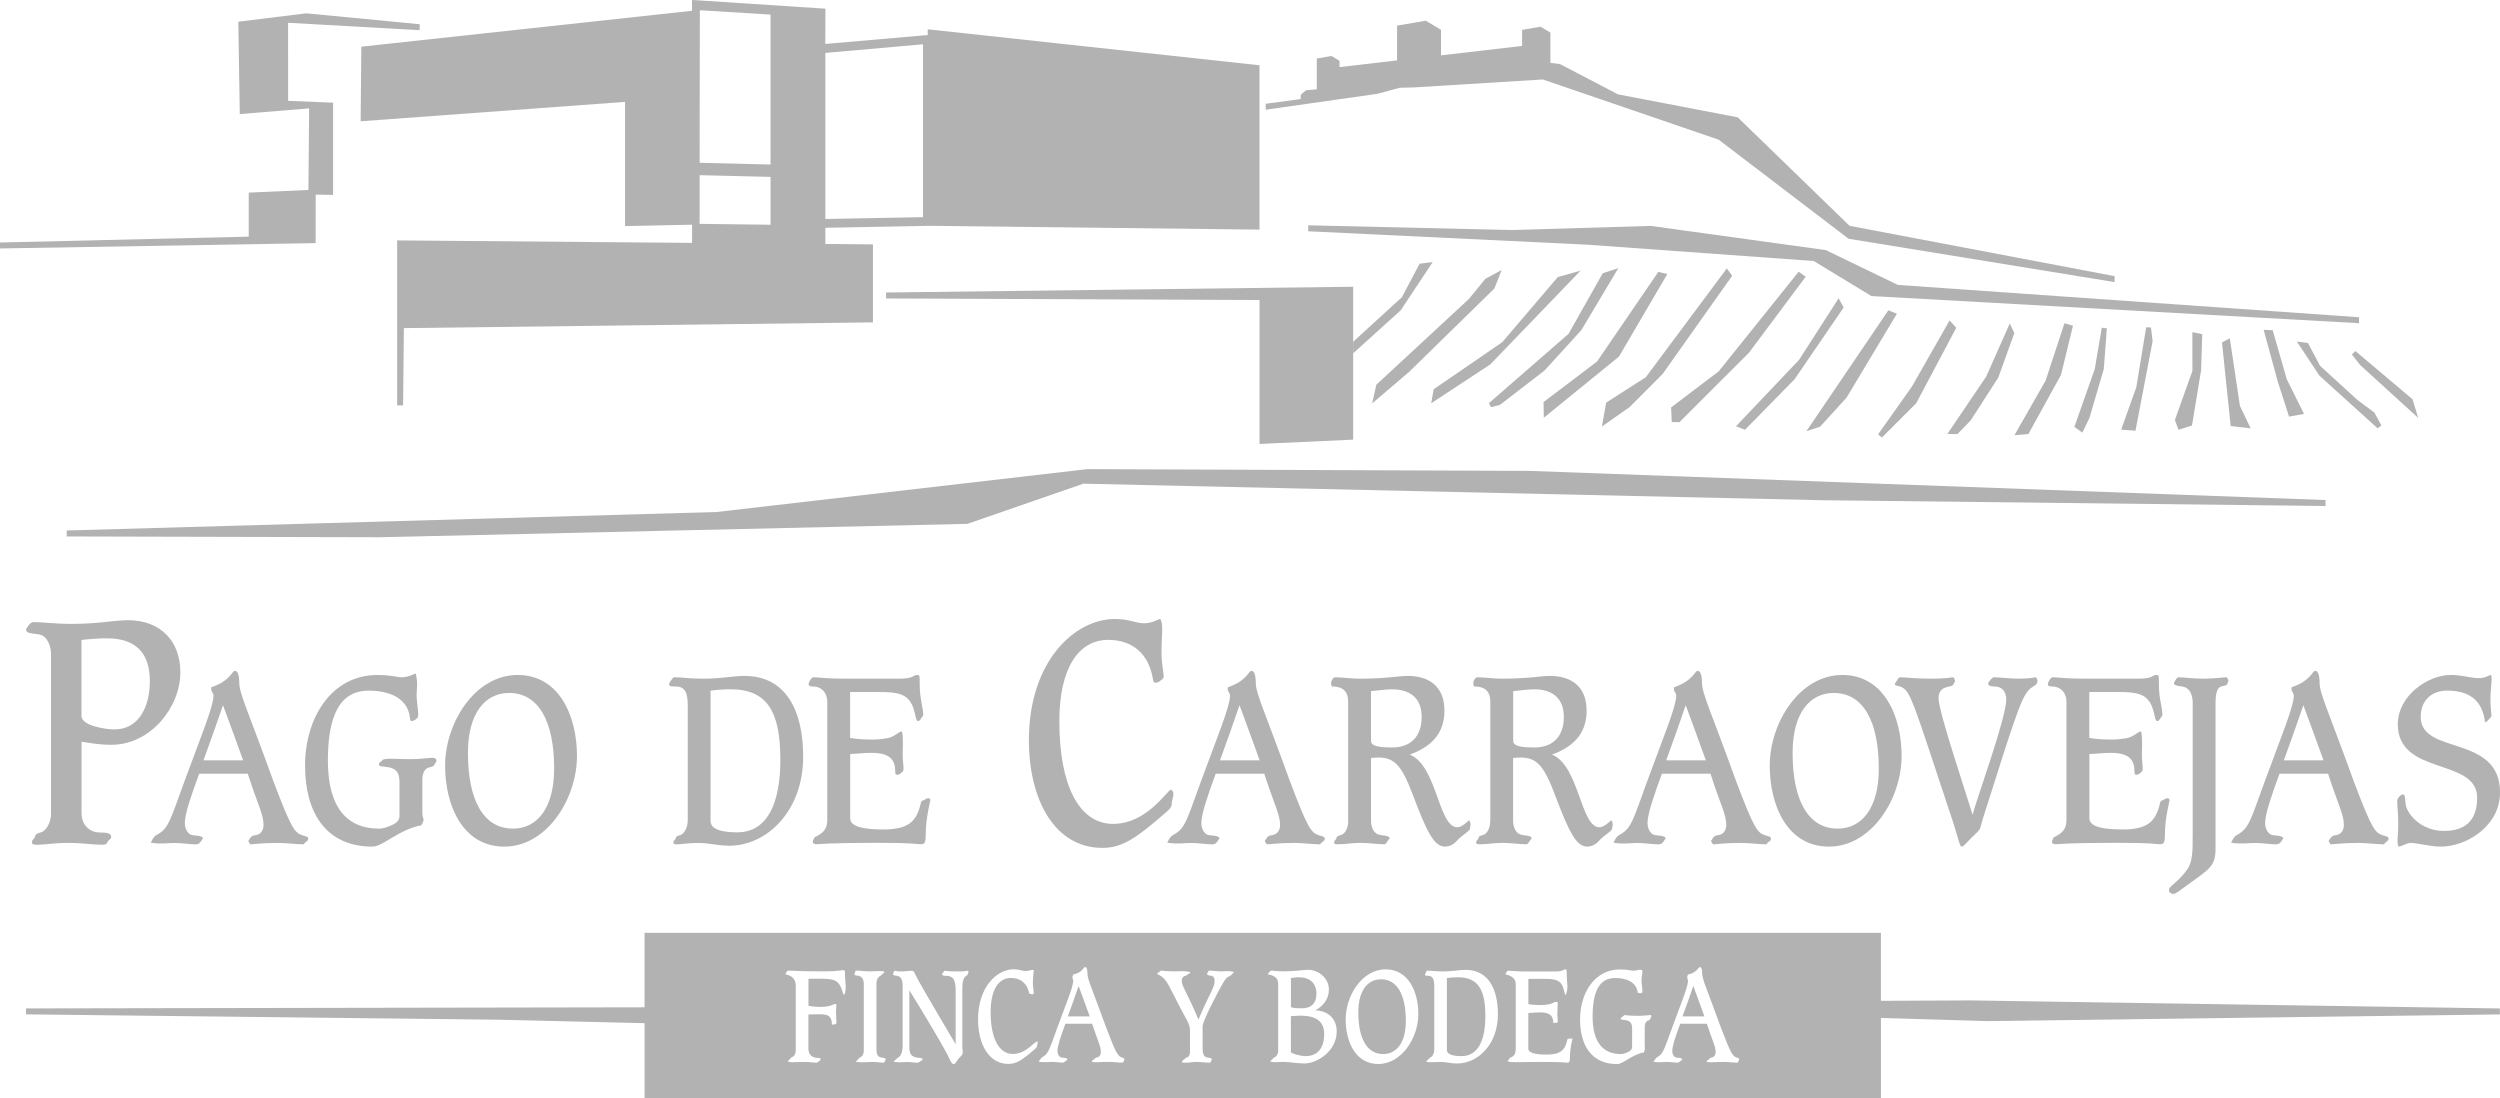 <?xml version="1.0" encoding="UTF-8"?>
<!DOCTYPE svg PUBLIC "-//W3C//DTD SVG 1.1//EN" "http://www.w3.org/Graphics/SVG/1.1/DTD/svg11.dtd">
<!-- Creator: CorelDRAW -->
<svg xmlns="http://www.w3.org/2000/svg" xml:space="preserve" width="300mm" height="131.785mm" style="shape-rendering:geometricPrecision; text-rendering:geometricPrecision; image-rendering:optimizeQuality; fill-rule:evenodd; clip-rule:evenodd"
viewBox="0 0 53.351 23.436"
 xmlns:xlink="http://www.w3.org/1999/xlink">
 <defs>
  <style type="text/css">
   <![CDATA[
    .fil0 {fill:#B2B2B2;fill-rule:nonzero}
   ]]>
  </style>
 </defs>
 <g id="Capa_x0020_1">
  <g id="_177864128">
   <path id="_221376232" class="fil0" d="M18.629 5.217l0 1.663 -10.01 0.122 -0.017 1.65 -0.127 0 0 -3.522 6.294 0.053 0 -0.388 -1.43 0.03 0 -2.651 -5.643 0.414 0.015 -1.592 7.057 -0.766 -0 -0.231 2.847 0.186 -0.003 0.753 2.186 -0.191 0 -0.122 7.08 0.768 0 3.507 -7.024 -0.081 -2.241 0.042 0 0.345 1.016 0.009zm-1.016 -4.087l0 3.543 2.084 -0.039 0 -3.689 -2.084 0.184zm-2.683 2.608l0 1.039 1.514 0.019 0 -1.021 -1.514 -0.037zm0.005 -3.519l-0.005 3.255 1.514 0.037 -0.001 -3.2 -1.508 -0.092z"/>
   <polygon id="_221376160" class="fil0" points="8.958,0.517 8.954,0.644 6.148,0.486 6.149,2.152 7.108,2.191 7.108,4.159 6.737,4.153 6.736,5.188 0.001,5.302 0,5.175 5.308,5.05 5.308,4.11 6.582,4.054 6.597,2.313 5.117,2.434 5.086,0.463 6.533,0.284 "/>
   <polygon id="_221376088" class="fil0" points="28.877,9.382 26.879,9.474 26.879,6.403 18.91,6.369 18.91,6.242 28.877,6.119 "/>
   <polygon id="_221376016" class="fil0" points="48.8,8.091 49.168,8.833 48.849,8.891 48.609,8.144 48.307,7.039 48.5,7.046 "/>
   <polygon id="_221375944" class="fil0" points="48.03,9.141 47.604,9.092 47.418,7.308 47.585,7.219 47.801,8.662 "/>
   <polygon id="_221375872" class="fil0" points="46.972,7.903 46.778,9.079 46.489,9.172 46.413,8.963 46.787,7.914 46.786,7.088 46.997,7.131 "/>
   <polygon id="_221375800" class="fil0" points="45.572,9.191 45.266,9.169 45.59,8.263 45.8,6.985 45.902,6.987 45.938,7.28 "/>
   <polygon id="_221375728" class="fil0" points="44.59,8.918 44.438,9.232 44.268,9.109 44.703,7.876 44.853,6.994 44.961,7.007 44.896,7.874 "/>
   <polygon id="_221375656" class="fil0" points="43.287,9.262 42.989,9.288 43.655,8.12 44.056,6.899 44.238,6.95 43.983,7.999 "/>
   <polygon id="_221375584" class="fil0" points="42.056,8.97 41.771,9.265 41.558,9.26 42.386,8.037 42.889,6.903 42.987,7.107 42.645,8.056 "/>
   <polygon id="_221375512" class="fil0" points="40.16,9.338 40.079,9.269 40.803,8.246 41.605,6.838 41.747,6.996 40.892,8.606 "/>
   <polygon id="_221375440" class="fil0" points="38.841,9.106 38.55,9.201 40.298,6.622 40.481,6.694 39.406,8.486 "/>
   <polygon id="_221375368" class="fil0" points="37.238,9.172 37.047,9.096 38.392,7.68 39.237,6.366 39.345,6.561 38.298,8.092 "/>
   <polygon id="_221375296" class="fil0" points="35.839,9.01 35.676,9.006 35.662,8.695 36.679,7.923 38.383,5.799 38.535,5.904 37.323,7.528 "/>
   <polygon id="_221375224" class="fil0" points="34.778,8.686 34.185,9.102 34.276,8.592 35.122,8.05 36.851,5.728 36.965,5.885 35.484,7.977 "/>
   <polygon id="_221375152" class="fil0" points="32.946,8.914 32.94,8.58 34.082,7.714 35.389,5.802 35.581,5.848 34.55,7.609 "/>
   <polygon id="_221375080" class="fil0" points="32.962,7.906 32.011,8.639 31.819,8.689 31.774,8.603 33.473,7.124 34.204,5.83 34.535,5.723 33.748,7.043 "/>
   <polygon id="_221375008" class="fil0" points="30.542,8.606 30.596,8.306 32.058,7.303 33.243,5.913 33.731,5.775 31.804,7.776 "/>
   <polygon id="_221374936" class="fil0" points="30.071,7.936 29.282,8.609 29.372,8.209 31.349,6.378 31.698,5.95 32.047,5.761 31.891,6.156 "/>
   <polygon id="_221374864" class="fil0" points="50.308,8.535 50.67,8.805 50.82,9.079 50.74,9.141 49.498,8.017 49.016,7.289 49.253,7.32 49.51,7.806 "/>
   <polygon id="_221374792" class="fil0" points="51.604,8.917 50.367,7.79 50.19,7.565 50.266,7.492 51.484,8.52 "/>
   <polygon id="_221374720" class="fil0" points="38.963,5.337 40.501,6.08 50.343,6.77 50.343,6.897 39.937,6.318 38.706,5.57 33.882,5.222 27.917,4.935 27.919,4.808 32.246,4.909 35.228,4.821 "/>
   <polygon id="_221374648" class="fil0" points="27.755,2.114 27.761,2.02 27.87,1.926 28.101,1.906 28.101,1.25 28.414,1.194 28.586,1.297 28.586,1.432 29.814,1.289 29.814,0.546 30.427,0.442 30.752,0.637 30.752,1.181 32.482,0.98 32.482,0.637 32.876,0.57 33.086,0.696 33.086,1.342 33.291,1.367 34.527,2.013 37.084,2.504 39.47,4.819 45.126,5.893 45.126,6.02 39.449,5.095 36.677,2.981 32.925,1.696 30.178,1.865 29.87,1.873 29.395,2.002 27.011,2.341 27.011,2.214 "/>
   <polygon id="_221374576" class="fil0" points="28.877,7.293 29.917,6.342 30.295,5.628 30.575,5.591 29.892,6.622 28.877,7.54 "/>
   <polygon id="_221374504" class="fil0" points="23.209,10.011 32.65,10.049 49.628,10.671 49.628,10.798 38.889,10.675 23.119,10.322 20.646,11.179 8.104,11.465 1.424,11.448 1.423,11.321 15.295,10.926 "/>
   <path id="_221374432" class="fil0" d="M35.906 21.69c0.081,-0.223 0.159,-0.44 0.23,-0.649 0.078,0.217 0.161,0.434 0.237,0.649l-0.467 0zm-13.118 0c0.081,-0.223 0.159,-0.44 0.23,-0.649 0.078,0.217 0.161,0.434 0.237,0.649l-0.467 0zm4.76 -0.005c0.064,0 0.129,-0.011 0.198,-0.011 0.344,0 0.513,0.125 0.513,0.394 0,0.28 -0.125,0.47 -0.398,0.47 -0.117,0 -0.313,-0.06 -0.313,-0.087l0 -0.765zm0 -0.814c0.059,-0.005 0.103,-0.016 0.169,-0.016 0.235,0 0.376,0.125 0.376,0.35 0,0.217 -0.12,0.312 -0.305,0.312 -0.217,0 -0.239,-0.016 -0.239,-0.043l0 -0.602zm2.453 0.917c0,0.472 -0.205,0.706 -0.484,0.706 -0.349,0 -0.53,-0.337 -0.53,-0.89 0,-0.472 0.205,-0.706 0.484,-0.706 0.349,0 0.53,0.336 0.53,0.89zm0.876 -0.917c0.078,-0.011 0.169,-0.016 0.232,-0.016 0.445,0 0.589,0.274 0.589,0.833 0,0.486 -0.142,0.85 -0.506,0.85 -0.286,0 -0.315,-0.084 -0.315,-0.133l0 -1.533zm5.549 0.977c0.122,0.377 0.186,0.48 0.186,0.602 0,0.076 -0.044,0.117 -0.105,0.122 -0.068,0.062 -0.088,0.057 -0.088,0.09 0.088,0.016 0.161,0 0.364,0 0.098,0 0.212,0.016 0.3,0.016 0.054,-0.092 0.032,-0.092 -0.012,-0.106 -0.093,-0.03 -0.129,-0.071 -0.347,-0.646 -0.283,-0.787 -0.398,-1.023 -0.398,-1.145 0,-0.087 -0.017,-0.144 -0.051,-0.144 -0.034,0 -0.051,0.117 -0.252,0.16 -0.039,0.079 0,0.095 0,0.133 0,0.127 -0.151,0.488 -0.344,1.015 -0.169,0.461 -0.183,0.548 -0.327,0.624 -0.046,0.062 -0.066,0.076 -0.066,0.09 0.129,0.019 0.203,0.003 0.276,0.003 0.083,0 0.195,0.016 0.249,0.016 0.071,-0.049 0.088,-0.057 0.088,-0.071 0,-0.016 -0.017,-0.03 -0.122,-0.038 -0.042,-0.003 -0.09,-0.06 -0.09,-0.141 0,-0.109 0.071,-0.312 0.169,-0.581l0.572 0zm-19.175 -0.961l0.325 0c0.274,0 0.327,0.081 0.381,0.209 0.029,0.071 0.032,0.133 0.061,0.133 0.059,-0.144 0.012,-0.261 0.012,-0.516 -0.078,-0.027 -0.039,0.016 -0.43,0.016 -0.616,0 -0.66,-0.016 -0.782,-0.016 -0.024,0 -0.056,0.065 -0.056,0.079 0.144,0.03 0.22,0.106 0.22,0.236l0 1.371c0,0.109 -0.041,0.149 -0.1,0.171 -0.044,0.06 -0.068,0.06 -0.068,0.087 0.12,0.022 0.144,0.005 0.318,0.005 0.176,0 0.207,0.016 0.303,0.016 0.064,-0.046 0.078,-0.052 0.078,-0.084 0,-0.024 -0.071,-0.011 -0.117,-0.024 -0.068,-0.016 -0.144,-0.062 -0.144,-0.195l0 -0.725c0.085,-0.005 0.164,-0.005 0.252,-0.005 0.186,0 0.249,0.057 0.249,0.22 0.071,0 0.098,-0.005 0.098,-0.052 0,-0.038 -0.01,-0.095 -0.01,-0.203 0,-0.109 0.01,-0.157 0.01,-0.174 -0.068,-0.041 -0.066,0.052 -0.342,0.052 -0.105,0 -0.183,-0.008 -0.256,-0.027l0 -0.573zm1.184 1.512c0,0.114 -0.041,0.152 -0.09,0.171 -0.051,0.054 -0.078,0.081 -0.078,0.092 0.132,0.016 0.271,0 0.357,0 0.1,0 0.154,0.016 0.244,0.016 0.051,-0.095 0.046,-0.095 -0.054,-0.109 -0.086,-0.011 -0.11,-0.079 -0.11,-0.171l0 -1.406c0,-0.114 0.061,-0.16 0.09,-0.171 0.054,-0.06 0.078,-0.046 0.078,-0.087 -0.059,-0.022 -0.22,-0.005 -0.308,-0.005 -0.1,0 -0.203,-0.016 -0.303,-0.016 -0.044,0.098 -0.032,0.1 0.051,0.109 0.078,0.008 0.122,0.079 0.122,0.171l0 1.406zm0.83 -0.128c0,0.233 -0.066,0.282 -0.103,0.299 -0.064,0.06 -0.088,0.073 -0.088,0.09 0.132,0.019 0.225,0.003 0.283,0.003 0.078,0 0.154,0.016 0.232,0.016 0.086,-0.052 0.098,-0.049 0.098,-0.073 0,-0.033 -0.049,-0.027 -0.112,-0.035 -0.117,-0.016 -0.169,-0.081 -0.169,-0.206l0 -1.232c0.322,0.516 0.769,1.265 0.86,1.471 0.027,0.062 0.054,0.103 0.083,0.103 0.046,0 0.068,-0.073 0.112,-0.122 0.039,-0.043 0.085,-0.068 0.085,-0.136 0,-0.033 -0.01,-0.087 -0.01,-0.125l0 -1.237c0,-0.277 0.105,-0.258 0.112,-0.285 0.029,-0.065 0.02,-0.087 0.007,-0.087 -0.015,0 -0.046,0.016 -0.2,0.016 -0.252,0 -0.286,-0.016 -0.298,-0.016 -0.032,0.043 -0.054,0.06 -0.054,0.076 0,0.027 0.044,0.033 0.076,0.033 0.137,0 0.215,0.049 0.215,0.312l0 1.148c-0.496,-0.833 -0.848,-1.444 -0.86,-1.485 -0.015,-0.049 -0.046,-0.084 -0.073,-0.084 -0.039,0 -0.142,0.016 -0.254,0.016 -0.073,0 -0.103,-0.016 -0.12,-0.016 -0.054,0.098 -0.029,0.098 0.056,0.109 0.093,0.011 0.12,0.111 0.12,0.209l0 1.24zm1.876 -0.679c0,-0.472 0.169,-0.722 0.432,-0.722 0.22,0 0.354,0.13 0.391,0.331 0.063,0.027 0.098,0.019 0.098,-0.011 0,-0.027 -0.02,-0.117 -0.02,-0.204 0,-0.174 0.02,-0.247 0.02,-0.282 -0.046,-0.019 -0.1,0.019 -0.171,0.019 -0.071,0 -0.137,-0.038 -0.259,-0.038 -0.357,0 -0.76,0.375 -0.76,1.069 0,0.532 0.232,0.95 0.647,0.95 0.171,0 0.291,-0.076 0.567,-0.318 0.034,-0.03 0.046,-0.046 0.046,-0.076 0,-0.019 0.015,-0.062 0.015,-0.081 -0.054,-0.038 -0.23,0.263 -0.533,0.263 -0.3,0 -0.474,-0.342 -0.474,-0.901zm2.166 0.255c0.122,0.377 0.186,0.48 0.186,0.602 0,0.076 -0.044,0.117 -0.105,0.122 -0.068,0.062 -0.088,0.057 -0.088,0.09 0.088,0.016 0.161,0 0.364,0 0.098,0 0.212,0.016 0.3,0.016 0.054,-0.092 0.032,-0.092 -0.012,-0.106 -0.093,-0.03 -0.129,-0.071 -0.347,-0.646 -0.283,-0.787 -0.398,-1.023 -0.398,-1.145 0,-0.087 -0.017,-0.144 -0.051,-0.144 -0.034,0 -0.051,0.117 -0.252,0.16 -0.039,0.079 0,0.095 0,0.133 0,0.127 -0.152,0.488 -0.345,1.015 -0.169,0.461 -0.183,0.548 -0.327,0.624 -0.046,0.062 -0.066,0.076 -0.066,0.09 0.129,0.019 0.203,0.003 0.276,0.003 0.083,0 0.195,0.016 0.249,0.016 0.071,-0.049 0.088,-0.057 0.088,-0.071 0,-0.016 -0.017,-0.03 -0.122,-0.038 -0.042,-0.003 -0.09,-0.06 -0.09,-0.141 0,-0.109 0.071,-0.312 0.169,-0.581l0.572 0zm2.088 0.578c0,0.095 -0.022,0.13 -0.078,0.144 -0.073,0.054 -0.093,0.073 -0.093,0.09 0,0.019 0.012,0.019 0.078,0.019 0.076,0 0.151,-0.016 0.225,-0.016 0.1,0 0.2,0.016 0.3,0.016 0.064,-0.103 0.019,-0.098 -0.051,-0.109 -0.081,-0.014 -0.112,-0.054 -0.112,-0.217l0 -0.451c0,-0.122 0.386,-0.841 0.425,-0.904 0.044,-0.076 0.071,-0.136 0.171,-0.176 0.044,-0.051 0.071,-0.065 0.071,-0.081 -0.11,-0.027 -0.19,-0.011 -0.269,-0.011 -0.088,0 -0.178,-0.016 -0.266,-0.016 -0.064,0.1 -0.037,0.095 0.046,0.109 0.032,0.005 0.078,0.016 0.078,0.119 0,0.136 -0.127,0.293 -0.344,0.817 -0.227,-0.546 -0.357,-0.714 -0.357,-0.822 0,-0.054 0.012,-0.098 0.088,-0.114 0.063,-0.051 0.093,-0.043 0.093,-0.079 -0.142,-0.03 -0.203,-0.014 -0.344,-0.014 -0.191,0 -0.242,-0.016 -0.281,-0.016 -0.041,0.038 -0.081,0.051 -0.081,0.071 0.156,0.081 0.191,0.119 0.364,0.469 0.257,0.521 0.337,0.578 0.337,0.741l0 0.432zm1.883 -0.024c0,0.109 -0.042,0.149 -0.09,0.168 -0.054,0.06 -0.078,0.06 -0.078,0.087 0.093,0.022 0.171,0.005 0.276,0.005 0.156,0 0.274,0.033 0.454,0.033 0.274,0 0.686,-0.269 0.686,-0.681 0,-0.299 -0.217,-0.451 -0.462,-0.451 0.151,-0.073 0.295,-0.225 0.295,-0.445 0,-0.236 -0.212,-0.421 -0.445,-0.421 -0.083,0 -0.286,0.033 -0.515,0.033 -0.161,0 -0.215,-0.016 -0.279,-0.016 -0.049,0.049 -0.063,0.057 -0.063,0.079 0.173,0.03 0.22,0.103 0.22,0.212l0 1.398zm2.291 -1.715c-0.501,0 -0.852,0.562 -0.852,1.067 0,0.472 0.208,0.953 0.696,0.953 0.501,0 0.855,-0.562 0.855,-1.067 0,-0.472 -0.21,-0.953 -0.699,-0.953zm1.038 1.713c0,0.098 -0.054,0.163 -0.09,0.171 -0.054,0.06 -0.078,0.06 -0.078,0.087 0.083,0.022 0.161,0.005 0.3,0.005 0.117,0 0.225,0.033 0.357,0.033 0.445,0 0.87,-0.41 0.87,-1.048 0,-0.543 -0.203,-0.95 -0.691,-0.95 -0.142,0 -0.261,0.033 -0.484,0.033 -0.198,0 -0.22,-0.016 -0.342,-0.016 -0.061,0.106 -0.049,0.109 0.017,0.109 0.11,0 0.142,0.073 0.142,0.225l0 1.352zm1.739 -0.014c0,0.119 -0.046,0.16 -0.117,0.185 -0.039,0.054 -0.054,0.057 -0.054,0.081 0.085,0.027 0.159,0.011 0.769,0.011 0.435,0 0.452,0.016 0.491,0.016 0.056,0 0.068,-0.008 0.068,-0.13 0,-0.174 0.054,-0.377 0.054,-0.385 -0.078,0.008 -0.103,-0.011 -0.112,0.033 -0.046,0.206 -0.137,0.309 -0.437,0.309 -0.217,0 -0.393,-0.027 -0.393,-0.13l0 -0.757c0.081,-0.003 0.164,-0.014 0.252,-0.014 0.235,0 0.279,0.098 0.279,0.223 0.071,0.003 0.098,0.005 0.098,-0.035 0,-0.043 -0.01,-0.1 -0.01,-0.157 0,-0.065 0.01,-0.225 0.01,-0.244 -0.059,-0.038 -0.105,0.03 -0.2,0.043 -0.049,0.008 -0.098,0.014 -0.164,0.014 -0.071,0 -0.171,-0.003 -0.264,-0.019l0 -0.54 0.34 0c0.215,0 0.347,0.016 0.405,0.193 0.029,0.09 0.027,0.149 0.056,0.149 0.059,-0.171 0.017,-0.252 0.017,-0.432 0,-0.103 0,-0.111 -0.027,-0.111 -0.059,0 -0.032,0.043 -0.22,0.043l-0.65 0c-0.191,0 -0.3,-0.016 -0.354,-0.016 -0.024,0 -0.056,0.065 -0.056,0.079 0.149,0.03 0.22,0.1 0.22,0.209l0 1.384zm2.484 -0.049c0,0.046 -0.019,0.081 -0.076,0.109 -0.061,0.03 -0.12,0.049 -0.164,0.049 -0.366,0 -0.603,-0.233 -0.603,-0.801 0,-0.508 0.129,-0.822 0.479,-0.822 0.242,0 0.459,0.084 0.486,0.318 0.078,0.008 0.098,0.011 0.098,-0.035 0,-0.057 -0.02,-0.163 -0.02,-0.225 0,-0.068 0.02,-0.144 0.02,-0.217 -0.046,-0.041 -0.112,0.003 -0.193,0.003 -0.049,0 -0.134,-0.027 -0.286,-0.027 -0.547,0 -0.852,0.51 -0.852,1.067 0,0.54 0.234,0.953 0.794,0.953 0.12,0 0.31,-0.201 0.569,-0.25 0.032,-0.079 0.017,-0.092 0.017,-0.155l0 -0.38c0,-0.1 0.039,-0.144 0.1,-0.152 0.066,-0.103 0.037,-0.109 0.022,-0.109 -0.029,0 -0.159,0.016 -0.252,0.016 -0.22,0 -0.278,-0.016 -0.305,-0.016 -0.037,0.043 -0.076,0.049 -0.076,0.073 0,0.03 0.017,0.024 0.098,0.035 0.086,0.011 0.144,0.049 0.144,0.171l0 0.396zm18.519 -0.688l-10.924 0.143 -2.285 -0.068 0 1.712 -26.384 0 0 -1.6 -3.11 -0.074 -10.091 -0.114 0 -0.127 13.2 -0.024 0 -1.59 26.384 0 0 1.452 1.901 -0.009 11.308 0.172 0 0.127z"/>
   <path id="_221374360" class="fil0" d="M53.351 16.915c0,0.719 -0.722,1.152 -1.259,1.152 -0.235,0 -0.51,-0.079 -0.647,-0.079 -0.089,0 -0.195,0.079 -0.262,0.079 -0.04,-0.113 -0.004,-0.202 -0.004,-0.463 0,-0.3 -0.022,-0.379 -0.022,-0.517 0,-0.049 0.075,-0.133 0.115,-0.133 0.044,0 0.053,0.03 0.062,0.182 0.013,0.222 0.323,0.596 0.82,0.596 0.43,0 0.709,-0.197 0.709,-0.709 0,-0.857 -1.693,-0.463 -1.693,-1.566 0,-0.615 0.647,-1.054 1.13,-1.054 0.226,0 0.443,0.069 0.594,0.069 0.159,0 0.226,-0.069 0.266,-0.069 0.035,0.128 -0.013,0.197 -0.013,0.547 0,0.128 0.022,0.286 0.022,0.335 -0.084,0.103 -0.111,0.128 -0.137,0.128 -0.062,-0.507 -0.377,-0.675 -0.815,-0.675 -0.306,0 -0.558,0.192 -0.558,0.561 0,0.827 1.693,0.359 1.693,1.615z"/>
   <path id="_221374288" class="fil0" d="M48.738 16.226l0.847 0c-0.137,-0.389 -0.288,-0.783 -0.43,-1.177 -0.129,0.379 -0.27,0.773 -0.417,1.177zm0.944 0.286l-1.037 0c-0.177,0.487 -0.306,0.857 -0.306,1.054 0,0.148 0.089,0.251 0.164,0.256 0.191,0.015 0.222,0.039 0.222,0.069 -0.066,0.113 -0.097,0.128 -0.16,0.128 -0.098,0 -0.301,-0.03 -0.452,-0.03 -0.133,0 -0.266,0.03 -0.501,-0.005 0.053,-0.113 0.08,-0.138 0.12,-0.163 0.261,-0.138 0.288,-0.295 0.594,-1.133 0.35,-0.955 0.625,-1.61 0.625,-1.841 0,-0.069 -0.071,-0.099 -0.044,-0.182 0.408,-0.138 0.439,-0.35 0.501,-0.35 0.062,0 0.093,0.103 0.093,0.261 0,0.222 0.208,0.65 0.722,2.078 0.394,1.044 0.461,1.118 0.629,1.172 0.08,0.025 0.12,0.025 0.12,0.074 0,0.054 -0.04,0.039 -0.097,0.118 -0.16,0 -0.368,-0.03 -0.545,-0.03 -0.368,0 -0.501,0.03 -0.594,0.03 -0.066,-0.089 -0.031,-0.079 -0.018,-0.108 0.018,-0.034 0.049,-0.079 0.111,-0.084 0.111,-0.01 0.19,-0.084 0.19,-0.222 0,-0.222 -0.115,-0.409 -0.337,-1.093z"/>
   <path id="_221374216" class="fil0" d="M46.793 17.836l0 -2.836c0,-0.167 -0.058,-0.325 -0.226,-0.35 -0.155,-0.02 -0.173,-0.034 -0.173,-0.074 0,-0.025 0.071,-0.123 0.084,-0.123 0.155,0 0.266,0.03 0.55,0.03 0.244,0 0.408,-0.03 0.487,-0.03 0.071,0.079 0.031,0.084 0.018,0.138 -0.013,0.039 -0.053,0.039 -0.133,0.059 -0.075,0.025 -0.12,0.118 -0.12,0.369l0 3.097c0,0.359 -0.133,0.433 -0.523,0.714 -0.239,0.172 -0.319,0.246 -0.377,0.246 -0.071,0 -0.053,-0.035 -0.084,-0.035 -0.053,-0.133 0.137,-0.148 0.381,-0.487 0.12,-0.167 0.115,-0.428 0.115,-0.719z"/>
   <path id="_221374144" class="fil0" d="M44.099 17.486l0 -2.511c0,-0.197 -0.128,-0.325 -0.301,-0.325 -0.071,0 -0.097,-0.015 -0.097,-0.054 0,-0.025 0.058,-0.143 0.102,-0.143 0.097,0 0.297,0.03 0.642,0.03l1.179 0c0.341,0 0.292,-0.079 0.399,-0.079 0.049,0 0.049,0.015 0.049,0.202 0,0.325 0.075,0.473 0.075,0.66 -0.071,0.103 -0.08,0.123 -0.106,0.123 -0.053,0 -0.049,-0.108 -0.102,-0.271 -0.106,-0.32 -0.346,-0.35 -0.736,-0.35l-0.616 0 0 0.98c0.168,0.03 0.35,0.034 0.479,0.034 0.12,0 0.208,-0.01 0.297,-0.025 0.173,-0.025 0.257,-0.148 0.328,-0.148 0.035,0.103 0.018,0.394 0.018,0.512 0,0.103 0.018,0.207 0.018,0.285 0,0.074 -0.049,0.069 -0.071,0.108 -0.093,0.044 -0.106,0.01 -0.106,-0.044 0,-0.227 -0.08,-0.404 -0.505,-0.404 -0.16,0 -0.31,0.02 -0.456,0.025l0 1.374c0,0.187 0.319,0.236 0.713,0.236 0.545,0 0.709,-0.187 0.793,-0.561 0.018,-0.079 0.062,-0.044 0.102,-0.089 0.084,-0.039 0.102,0 0.102,0.03 0,0.015 -0.098,0.384 -0.098,0.699 0,0.222 -0.022,0.236 -0.124,0.236 -0.071,0 -0.102,-0.03 -0.891,-0.03 -1.108,0 -1.241,0.03 -1.307,0.03 -0.058,0 -0.089,-0.015 -0.089,-0.049 0,-0.044 0.027,-0.049 0.031,-0.094 0.195,-0.098 0.279,-0.172 0.279,-0.389z"/>
   <path id="_221374072" class="fil0" d="M42.096 17.388c0.066,-0.285 0.718,-2.058 0.718,-2.462 0,-0.182 -0.106,-0.276 -0.244,-0.276 -0.093,0 -0.142,-0.02 -0.142,-0.064 0,-0.03 0.089,-0.133 0.12,-0.133 0.12,0 0.355,0.03 0.532,0.03 0.257,0 0.337,-0.03 0.368,-0.03 0.058,0.089 0.022,0.094 0.022,0.118 0,0.025 -0.031,0.049 -0.08,0.079 -0.226,0.138 -0.288,0.335 -1.077,2.826 -0.058,0.182 -0.031,0.207 -0.142,0.305 -0.164,0.148 -0.257,0.286 -0.306,0.286 -0.049,0 -0.075,-0.187 -0.168,-0.468 -0.895,-2.689 -0.917,-2.861 -1.148,-2.949 -0.066,-0.025 -0.111,-0.005 -0.111,-0.064 0.071,-0.094 0.071,-0.133 0.12,-0.133 0.097,0 0.292,0.03 0.642,0.03 0.363,0 0.43,-0.03 0.487,-0.03 0.062,0.094 0.022,0.099 0.009,0.128 -0.013,0.03 -0.013,0.054 -0.097,0.069 -0.128,0.025 -0.23,0.074 -0.23,0.251 0,0.286 0.598,2.053 0.727,2.487z"/>
   <path id="_155932960" class="fil0" d="M40.094 16.403c0,-1.004 -0.328,-1.615 -0.962,-1.615 -0.505,0 -0.877,0.423 -0.877,1.28 0,1.004 0.328,1.615 0.962,1.615 0.505,0 0.877,-0.424 0.877,-1.28zm-0.78 -1.999c0.886,0 1.267,0.872 1.267,1.728 0,0.916 -0.642,1.935 -1.551,1.935 -0.886,0 -1.263,-0.872 -1.263,-1.728 0,-0.916 0.638,-1.935 1.547,-1.935z"/>
   <path id="_155932888" class="fil0" d="M35.558 16.226l0.846 0c-0.137,-0.389 -0.288,-0.783 -0.43,-1.177 -0.128,0.379 -0.27,0.773 -0.417,1.177zm0.944 0.286l-1.037 0c-0.177,0.487 -0.306,0.857 -0.306,1.054 0,0.148 0.089,0.251 0.164,0.256 0.191,0.015 0.222,0.039 0.222,0.069 -0.067,0.113 -0.098,0.128 -0.16,0.128 -0.098,0 -0.301,-0.03 -0.452,-0.03 -0.133,0 -0.266,0.03 -0.501,-0.005 0.053,-0.113 0.08,-0.138 0.12,-0.163 0.262,-0.138 0.288,-0.295 0.594,-1.133 0.35,-0.955 0.625,-1.61 0.625,-1.841 0,-0.069 -0.071,-0.099 -0.044,-0.182 0.408,-0.138 0.439,-0.35 0.501,-0.35 0.062,0 0.093,0.103 0.093,0.261 0,0.222 0.208,0.65 0.722,2.078 0.394,1.044 0.461,1.118 0.629,1.172 0.08,0.025 0.12,0.025 0.12,0.074 0,0.054 -0.04,0.039 -0.098,0.118 -0.16,0 -0.368,-0.03 -0.545,-0.03 -0.368,0 -0.501,0.03 -0.594,0.03 -0.066,-0.089 -0.031,-0.079 -0.018,-0.108 0.018,-0.034 0.049,-0.079 0.111,-0.084 0.111,-0.01 0.191,-0.084 0.191,-0.222 0,-0.222 -0.115,-0.409 -0.337,-1.093z"/>
   <path id="_155932816" class="fil0" d="M32.292 14.749l0 1.059c0,0.108 0.142,0.143 0.456,0.143 0.381,0 0.625,-0.227 0.625,-0.65 0,-0.438 -0.288,-0.591 -0.634,-0.591 -0.133,0 -0.332,0.03 -0.448,0.039zm-0.488 2.763l0 -2.532c0,-0.197 -0.08,-0.33 -0.346,-0.33 -0.053,-0.079 0.022,-0.197 0.066,-0.197 0.151,0 0.337,0.03 0.519,0.03 0.585,0 0.837,-0.059 1.032,-0.059 0.417,0 0.784,0.192 0.784,0.743 0,0.522 -0.328,0.788 -0.74,0.936 0.585,0.236 0.607,1.551 1.015,1.551 0.111,0 0.235,-0.148 0.253,-0.148 0.053,0.084 0.018,0.118 0.018,0.167 0,0.069 -0.155,0.128 -0.297,0.286 -0.058,0.064 -0.146,0.108 -0.239,0.108 -0.235,0 -0.394,-0.335 -0.683,-1.098 -0.235,-0.625 -0.39,-0.803 -0.736,-0.803 -0.049,0 -0.098,0.005 -0.16,0.01l0 1.335c0,0.167 0.075,0.295 0.204,0.309 0.173,0.02 0.19,0.034 0.19,0.074 -0.075,0.094 -0.075,0.123 -0.111,0.123 -0.146,0 -0.332,-0.03 -0.514,-0.03 -0.16,0 -0.319,0.03 -0.474,0.03 -0.058,0 -0.084,-0.005 -0.084,-0.039 0,-0.049 0.044,-0.049 0.053,-0.103 0.004,-0.03 0.049,-0.044 0.089,-0.054 0.062,-0.015 0.159,-0.103 0.159,-0.309z"/>
   <path id="_155932744" class="fil0" d="M29.258 14.749l0 1.059c0,0.108 0.142,0.143 0.456,0.143 0.381,0 0.625,-0.227 0.625,-0.65 0,-0.438 -0.288,-0.591 -0.634,-0.591 -0.133,0 -0.332,0.03 -0.447,0.039zm-0.488 2.763l0 -2.532c0,-0.197 -0.08,-0.33 -0.346,-0.33 -0.053,-0.079 0.022,-0.197 0.066,-0.197 0.151,0 0.337,0.03 0.518,0.03 0.585,0 0.838,-0.059 1.033,-0.059 0.417,0 0.784,0.192 0.784,0.743 0,0.522 -0.328,0.788 -0.74,0.936 0.585,0.236 0.607,1.551 1.015,1.551 0.111,0 0.235,-0.148 0.253,-0.148 0.053,0.084 0.018,0.118 0.018,0.167 0,0.069 -0.155,0.128 -0.297,0.286 -0.058,0.064 -0.146,0.108 -0.239,0.108 -0.235,0 -0.394,-0.335 -0.682,-1.098 -0.235,-0.625 -0.39,-0.803 -0.736,-0.803 -0.049,0 -0.097,0.005 -0.159,0.01l0 1.335c0,0.167 0.075,0.295 0.204,0.309 0.173,0.02 0.191,0.034 0.191,0.074 -0.075,0.094 -0.075,0.123 -0.111,0.123 -0.146,0 -0.332,-0.03 -0.514,-0.03 -0.159,0 -0.319,0.03 -0.474,0.03 -0.058,0 -0.084,-0.005 -0.084,-0.039 0,-0.049 0.044,-0.049 0.053,-0.103 0.004,-0.03 0.049,-0.044 0.089,-0.054 0.062,-0.015 0.16,-0.103 0.16,-0.309z"/>
   <path id="_155932672" class="fil0" d="M26.036 16.226l0.846 0c-0.137,-0.389 -0.288,-0.783 -0.43,-1.177 -0.129,0.379 -0.27,0.773 -0.417,1.177zm0.944 0.286l-1.037 0c-0.177,0.487 -0.306,0.857 -0.306,1.054 0,0.148 0.089,0.251 0.164,0.256 0.191,0.015 0.222,0.039 0.222,0.069 -0.066,0.113 -0.097,0.128 -0.16,0.128 -0.097,0 -0.301,-0.03 -0.452,-0.03 -0.133,0 -0.266,0.03 -0.501,-0.005 0.053,-0.113 0.08,-0.138 0.12,-0.163 0.262,-0.138 0.288,-0.295 0.594,-1.133 0.35,-0.955 0.625,-1.61 0.625,-1.841 0,-0.069 -0.071,-0.099 -0.044,-0.182 0.408,-0.138 0.439,-0.35 0.501,-0.35 0.062,0 0.093,0.103 0.093,0.261 0,0.222 0.208,0.65 0.722,2.078 0.394,1.044 0.461,1.118 0.629,1.172 0.08,0.025 0.12,0.025 0.12,0.074 0,0.054 -0.04,0.039 -0.098,0.118 -0.16,0 -0.368,-0.03 -0.545,-0.03 -0.368,0 -0.501,0.03 -0.594,0.03 -0.066,-0.089 -0.031,-0.079 -0.018,-0.108 0.018,-0.034 0.049,-0.079 0.111,-0.084 0.111,-0.01 0.191,-0.084 0.191,-0.222 0,-0.222 -0.115,-0.409 -0.337,-1.093z"/>
   <path id="_155932600" class="fil0" d="M22.607 15.402c0,1.352 0.42,2.18 1.146,2.18 0.733,0 1.158,-0.729 1.235,-0.729 0.029,0 0.053,0.053 0.053,0.092 0,0.046 -0.035,0.151 -0.035,0.197 0,0.072 -0.03,0.112 -0.112,0.184 -0.668,0.584 -0.957,0.768 -1.371,0.768 -1.005,0 -1.566,-1.011 -1.566,-2.298 0,-1.681 0.975,-2.587 1.837,-2.587 0.295,0 0.455,0.092 0.626,0.092 0.171,0 0.301,-0.092 0.343,-0.092 0.071,0.131 0.024,0.309 0.024,0.729 0,0.21 0.047,0.427 0.047,0.492 0,0.072 -0.083,0.092 -0.095,0.118 -0.124,0.053 -0.124,0.007 -0.142,-0.092 -0.089,-0.486 -0.414,-0.801 -0.945,-0.801 -0.638,0 -1.046,0.604 -1.046,1.746z"/>
   <path id="_155932528" class="fil0" d="M17.654 17.486l0 -2.511c0,-0.197 -0.128,-0.325 -0.301,-0.325 -0.071,0 -0.098,-0.015 -0.098,-0.054 0,-0.025 0.058,-0.143 0.102,-0.143 0.098,0 0.297,0.03 0.643,0.03l1.179 0c0.341,0 0.292,-0.079 0.399,-0.079 0.049,0 0.049,0.015 0.049,0.202 0,0.325 0.075,0.473 0.075,0.66 -0.071,0.103 -0.08,0.123 -0.106,0.123 -0.053,0 -0.049,-0.108 -0.102,-0.271 -0.106,-0.32 -0.346,-0.35 -0.736,-0.35l-0.616 0 0 0.98c0.168,0.03 0.35,0.034 0.479,0.034 0.12,0 0.208,-0.01 0.297,-0.025 0.173,-0.025 0.257,-0.148 0.328,-0.148 0.036,0.103 0.018,0.394 0.018,0.512 0,0.103 0.018,0.207 0.018,0.285 0,0.074 -0.049,0.069 -0.071,0.108 -0.093,0.044 -0.106,0.01 -0.106,-0.044 0,-0.227 -0.08,-0.404 -0.505,-0.404 -0.159,0 -0.31,0.02 -0.456,0.025l0 1.374c0,0.187 0.319,0.236 0.713,0.236 0.545,0 0.709,-0.187 0.793,-0.561 0.018,-0.079 0.062,-0.044 0.102,-0.089 0.084,-0.039 0.102,0 0.102,0.03 0,0.015 -0.098,0.384 -0.098,0.699 0,0.222 -0.022,0.236 -0.124,0.236 -0.071,0 -0.102,-0.03 -0.891,-0.03 -1.108,0 -1.241,0.03 -1.307,0.03 -0.058,0 -0.089,-0.015 -0.089,-0.049 0,-0.044 0.027,-0.049 0.031,-0.094 0.195,-0.098 0.279,-0.172 0.279,-0.389z"/>
   <path id="_155932456" class="fil0" d="M15.164 14.739l0 2.782c0,0.089 0.053,0.241 0.572,0.241 0.66,0 0.917,-0.66 0.917,-1.541 0,-1.014 -0.262,-1.512 -1.068,-1.512 -0.115,0 -0.279,0.01 -0.421,0.03zm-0.487 2.772l0 -2.452c0,-0.276 -0.058,-0.409 -0.257,-0.409 -0.12,0 -0.142,-0.005 -0.142,-0.064 0.066,-0.108 0.089,-0.133 0.111,-0.133 0.222,0 0.261,0.03 0.62,0.03 0.403,0 0.62,-0.059 0.877,-0.059 0.886,0 1.254,0.739 1.254,1.723 0,1.157 -0.771,1.901 -1.578,1.901 -0.239,0 -0.434,-0.059 -0.647,-0.059 -0.253,0 -0.394,0.03 -0.461,0.03 -0.058,0 -0.084,-0.005 -0.084,-0.039 0,-0.049 0.044,-0.049 0.053,-0.103 0.004,-0.03 0.049,-0.044 0.089,-0.054 0.066,-0.015 0.164,-0.133 0.164,-0.31z"/>
   <path id="_155932384" class="fil0" d="M11.826 16.403c0,-1.004 -0.328,-1.615 -0.962,-1.615 -0.505,0 -0.878,0.423 -0.878,1.28 0,1.004 0.328,1.615 0.962,1.615 0.505,0 0.877,-0.424 0.877,-1.28zm-0.78 -1.999c0.886,0 1.267,0.872 1.267,1.728 0,0.916 -0.643,1.935 -1.551,1.935 -0.886,0 -1.263,-0.872 -1.263,-1.728 0,-0.916 0.638,-1.935 1.547,-1.935z"/>
   <path id="_155932312" class="fil0" d="M8.525 17.398l0 -0.719c0,-0.222 -0.106,-0.29 -0.261,-0.31 -0.146,-0.02 -0.177,-0.01 -0.177,-0.064 0,-0.044 0.071,-0.054 0.071,-0.089 0.115,-0.044 0.222,-0.015 0.62,-0.015 0.168,0 0.403,-0.03 0.456,-0.03 0.027,0 0.08,0.01 0.08,0.064 0,0.034 -0.031,0.044 -0.044,0.084 -0.009,0.025 -0.044,0.044 -0.075,0.049 -0.111,0.015 -0.182,0.094 -0.182,0.276l0 0.689c0,0.113 0.027,0.138 0.027,0.153 0,0.02 -0.031,0.123 -0.058,0.128 -0.47,0.089 -0.815,0.453 -1.032,0.453 -1.015,0 -1.44,-0.749 -1.44,-1.728 0,-1.009 0.554,-1.935 1.547,-1.935 0.275,0 0.43,0.049 0.518,0.049 0.146,0 0.266,-0.079 0.297,-0.079 0.053,0.207 0.018,0.345 0.018,0.468 0,0.113 0.035,0.305 0.035,0.409 0,0.084 -0.035,0.079 -0.062,0.108 -0.098,0.054 -0.106,0.03 -0.115,-0.044 -0.049,-0.423 -0.443,-0.576 -0.882,-0.576 -0.634,0 -0.869,0.571 -0.869,1.492 0,1.029 0.43,1.453 1.095,1.453 0.08,0 0.186,-0.034 0.297,-0.089 0.102,-0.049 0.137,-0.113 0.137,-0.197z"/>
   <path id="_155932240" class="fil0" d="M4.343 16.226l0.846 0c-0.137,-0.389 -0.288,-0.783 -0.43,-1.177 -0.129,0.379 -0.27,0.773 -0.417,1.177zm0.944 0.286l-1.037 0c-0.177,0.487 -0.306,0.857 -0.306,1.054 0,0.148 0.089,0.251 0.164,0.256 0.19,0.015 0.222,0.039 0.222,0.069 -0.066,0.113 -0.098,0.128 -0.16,0.128 -0.098,0 -0.301,-0.03 -0.452,-0.03 -0.133,0 -0.266,0.03 -0.501,-0.005 0.053,-0.113 0.08,-0.138 0.12,-0.163 0.261,-0.138 0.288,-0.295 0.594,-1.133 0.35,-0.955 0.625,-1.61 0.625,-1.841 0,-0.069 -0.071,-0.099 -0.044,-0.182 0.408,-0.138 0.439,-0.35 0.501,-0.35 0.062,0 0.093,0.103 0.093,0.261 0,0.222 0.208,0.65 0.722,2.078 0.394,1.044 0.461,1.118 0.629,1.172 0.08,0.025 0.12,0.025 0.12,0.074 0,0.054 -0.04,0.039 -0.097,0.118 -0.16,0 -0.368,-0.03 -0.545,-0.03 -0.368,0 -0.501,0.03 -0.594,0.03 -0.066,-0.089 -0.031,-0.079 -0.018,-0.108 0.018,-0.034 0.049,-0.079 0.111,-0.084 0.111,-0.01 0.19,-0.084 0.19,-0.222 0,-0.222 -0.115,-0.409 -0.337,-1.093z"/>
   <path id="_155932168" class="fil0" d="M1.739 13.655l0 1.622c0,0.21 0.508,0.289 0.703,0.289 0.526,0 0.756,-0.492 0.756,-1.031 0,-0.624 -0.325,-0.906 -0.892,-0.912 -0.112,-0.007 -0.39,0.013 -0.567,0.033zm-0.65 3.696l0 -3.401c0,-0.158 -0.083,-0.394 -0.266,-0.413 -0.23,-0.026 -0.266,-0.046 -0.266,-0.098 0,-0.033 0.095,-0.164 0.148,-0.164 0.207,0 0.455,0.039 0.833,0.039 0.544,0 0.922,-0.079 1.188,-0.079 0.703,0 1.123,0.446 1.123,1.116 0,0.735 -0.632,1.543 -1.471,1.543 -0.272,0 -0.449,-0.039 -0.638,-0.066l0 1.523c0,0.263 0.183,0.414 0.384,0.414 0.177,0 0.248,0.02 0.248,0.098 0,0.046 -0.053,0.059 -0.071,0.092 -0.03,0.059 -0.036,0.072 -0.118,0.072 -0.23,0 -0.396,-0.039 -0.733,-0.039 -0.307,0 -0.479,0.039 -0.656,0.039 -0.077,0 -0.112,-0.007 -0.112,-0.053 0,-0.066 0.059,-0.066 0.071,-0.138 0.006,-0.039 0.065,-0.059 0.118,-0.072 0.089,-0.02 0.219,-0.177 0.219,-0.414z"/>
  </g>
 </g>
</svg>
